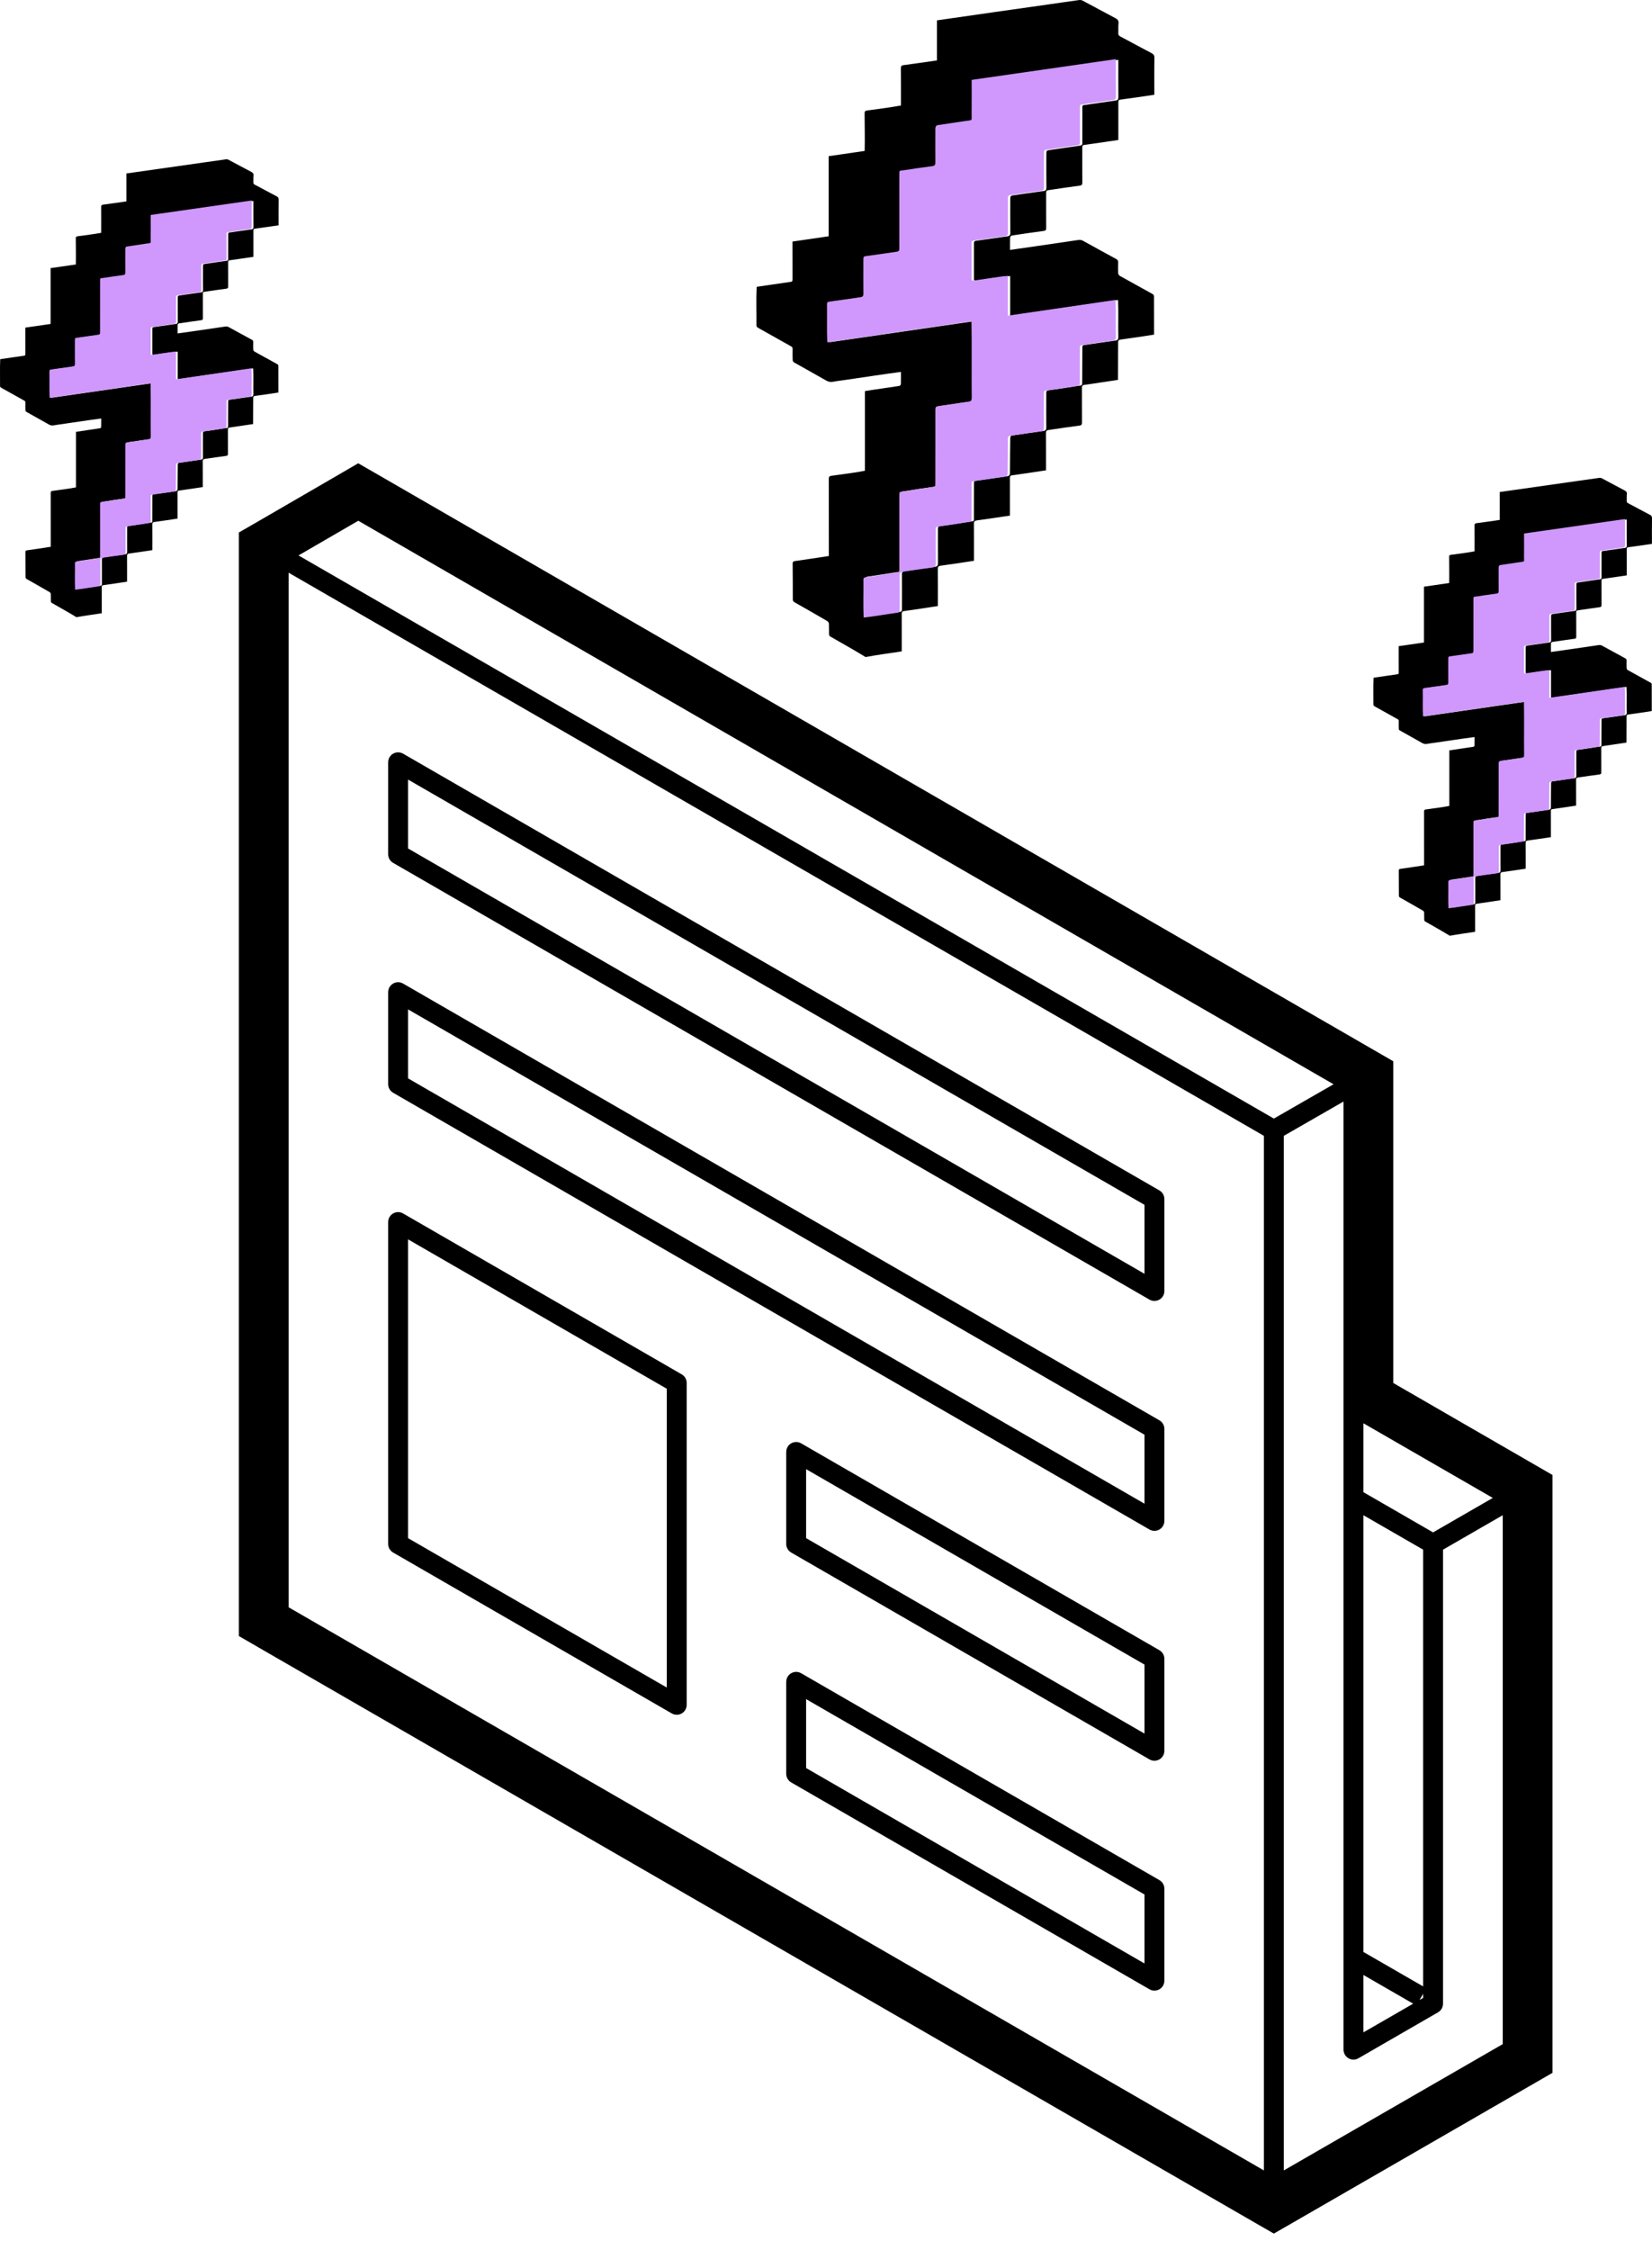 <svg width="83" height="113" viewBox="0 0 83 113" fill="none" xmlns="http://www.w3.org/2000/svg">
<path d="M17.997 23.27L16.997 23.852L12.997 26.172L12.001 26.746V27.898V81.019V82.176L13.001 82.754L63.001 111.613L64.001 112.188L65.001 111.613L77.001 104.691L78.001 104.113V102.961V75.238V74.086L77.001 73.508L70.001 69.465V54.461V53.305L69.001 52.727L19.001 23.848L17.997 23.27ZM18.001 26.156L67.001 54.461L64.001 56.184L14.997 27.898L18.001 26.156ZM14.501 28.766L63.501 57.051V109.016L14.501 80.731V28.766ZM19.962 37.789C19.836 37.799 19.719 37.856 19.633 37.949C19.548 38.041 19.501 38.163 19.501 38.289V42.906C19.501 42.994 19.524 43.081 19.568 43.157C19.612 43.233 19.675 43.296 19.751 43.34L57.751 65.277C57.827 65.321 57.913 65.344 58 65.344C58.088 65.344 58.174 65.322 58.249 65.278C58.325 65.235 58.389 65.172 58.433 65.097C58.477 65.021 58.5 64.935 58.501 64.848V60.227C58.501 60.139 58.478 60.052 58.434 59.976C58.39 59.9 58.327 59.837 58.251 59.793L20.251 37.855C20.164 37.805 20.063 37.782 19.962 37.789ZM20.501 39.156L57.501 60.516V63.98L20.501 42.617V39.156ZM19.962 49.336C19.836 49.346 19.719 49.403 19.633 49.495C19.548 49.588 19.501 49.71 19.501 49.836V54.453C19.501 54.541 19.524 54.627 19.568 54.703C19.612 54.78 19.675 54.843 19.751 54.887L57.751 76.824C57.827 76.868 57.913 76.891 58.001 76.891C58.089 76.891 58.175 76.868 58.251 76.824C58.327 76.78 58.39 76.717 58.434 76.641C58.478 76.565 58.501 76.478 58.501 76.391V71.773C58.501 71.686 58.478 71.599 58.434 71.523C58.39 71.447 58.327 71.384 58.251 71.34L20.251 49.402C20.164 49.352 20.063 49.328 19.962 49.336ZM20.501 50.699L57.501 72.062V75.527L20.501 54.164V50.699ZM67.501 55.328V70.621V102.949C67.501 103.037 67.524 103.123 67.568 103.199C67.612 103.275 67.675 103.339 67.751 103.383C67.827 103.427 67.913 103.45 68.001 103.45C68.089 103.45 68.175 103.427 68.251 103.383L72.251 101.074C72.327 101.03 72.39 100.967 72.434 100.891C72.478 100.815 72.501 100.729 72.501 100.641V77.836L75.501 76.106V102.672L64.501 109.016V57.051L67.501 55.328ZM19.962 60.883C19.836 60.893 19.719 60.95 19.633 61.042C19.548 61.135 19.501 61.257 19.501 61.383V77.547C19.501 77.635 19.524 77.721 19.568 77.797C19.612 77.873 19.675 77.936 19.751 77.981L33.751 86.062C33.827 86.106 33.913 86.129 34.001 86.129C34.089 86.129 34.175 86.106 34.251 86.062C34.327 86.018 34.39 85.955 34.434 85.879C34.478 85.803 34.501 85.717 34.501 85.629V69.465C34.501 69.377 34.478 69.291 34.434 69.215C34.39 69.138 34.327 69.075 34.251 69.031L20.251 60.949C20.164 60.898 20.063 60.875 19.962 60.883ZM20.501 62.25L33.501 69.754V84.762L20.501 77.258V62.25ZM68.501 71.488L75.001 75.238L72.001 76.969L68.501 74.949V71.488ZM39.962 72.43C39.836 72.44 39.719 72.497 39.633 72.589C39.548 72.682 39.501 72.804 39.501 72.93V77.547C39.501 77.635 39.524 77.721 39.568 77.797C39.612 77.873 39.675 77.936 39.751 77.981L57.751 88.371C57.827 88.415 57.913 88.438 58 88.438C58.088 88.438 58.174 88.415 58.249 88.372C58.325 88.328 58.389 88.266 58.433 88.19C58.477 88.115 58.5 88.029 58.501 87.941V83.32C58.501 83.233 58.478 83.146 58.434 83.07C58.39 82.994 58.327 82.931 58.251 82.887L40.251 72.496C40.164 72.445 40.063 72.422 39.962 72.43ZM40.501 73.793L57.501 83.609V87.074L40.501 77.258V73.793ZM68.501 76.106L71.501 77.836V99.773L68.501 98.043V76.106ZM39.962 83.977C39.836 83.986 39.719 84.043 39.633 84.136C39.548 84.229 39.501 84.35 39.501 84.477V89.094C39.501 89.182 39.524 89.268 39.568 89.344C39.612 89.42 39.675 89.483 39.751 89.527L57.751 99.918C57.827 99.962 57.913 99.985 58.001 99.985C58.089 99.985 58.175 99.962 58.251 99.918C58.327 99.874 58.39 99.811 58.434 99.735C58.478 99.659 58.501 99.572 58.501 99.484V94.867C58.501 94.779 58.478 94.693 58.434 94.617C58.39 94.541 58.327 94.478 58.251 94.434L40.251 84.043C40.164 83.992 40.063 83.969 39.962 83.977ZM40.501 85.344L57.501 95.156V98.621L40.501 88.805V85.344ZM68.501 99.199L71.001 100.641L68.501 102.082V99.199ZM71.501 100.145V100.352L71.321 100.453L71.501 100.145Z" fill="black"/>
<path d="M43.485 33C42.9 32.64 42.299 32.309 41.705 31.965C41.676 31.948 41.653 31.895 41.652 31.857C41.646 31.682 41.655 31.506 41.646 31.331C41.644 31.285 41.608 31.222 41.571 31.2C41.025 30.881 40.477 30.567 39.928 30.256C39.863 30.22 39.832 30.185 39.832 30.105C39.832 29.508 39.83 28.911 39.824 28.314C39.823 28.225 39.846 28.195 39.935 28.182C40.498 28.103 41.06 28.015 41.642 27.927C41.642 26.635 41.643 25.342 41.64 24.05C41.64 23.944 41.667 23.912 41.773 23.898C42.334 23.816 42.898 23.756 43.454 23.645V19.644C44.029 19.549 44.6 19.477 45.175 19.386C45.209 19.381 45.26 19.331 45.261 19.301C45.269 19.101 45.265 18.901 45.265 18.68C44.309 18.805 43.369 18.955 42.415 19.092C42.235 19.118 42.052 19.136 41.873 19.172C41.743 19.198 41.634 19.184 41.515 19.117C40.974 18.806 40.428 18.506 39.886 18.199C39.853 18.18 39.826 18.123 39.825 18.083C39.818 17.9 39.819 17.716 39.823 17.532C39.825 17.464 39.803 17.428 39.745 17.396C39.275 17.134 38.807 16.87 38.338 16.606C38.246 16.554 38.151 16.507 38.062 16.449C38.033 16.431 38.004 16.387 38.004 16.355C38.012 15.707 37.984 15.051 38.015 14.407C38.577 14.328 39.146 14.237 39.71 14.159C39.805 14.155 39.819 14.111 39.819 14.026C39.816 13.393 39.817 12.767 39.817 12.133C40.423 12.045 41.023 11.957 41.632 11.868V7.845C42.237 7.757 42.835 7.671 43.442 7.582C43.459 6.957 43.44 6.332 43.439 5.706C43.438 5.605 43.457 5.564 43.567 5.55C44.135 5.47 44.7 5.404 45.265 5.299C45.264 4.677 45.268 4.056 45.262 3.434C45.261 3.325 45.287 3.286 45.399 3.271C45.954 3.2 46.508 3.116 47.073 3.035V1.023C48.944 0.753 50.806 0.486 52.676 0.222C53.191 0.149 53.705 0.072 54.22 0.002C54.276 -0.005 54.343 0.005 54.393 0.031C54.939 0.321 55.481 0.617 56.028 0.905C56.142 0.966 56.213 1.025 56.196 1.176C56.177 1.337 56.194 1.502 56.185 1.664C56.181 1.748 56.212 1.791 56.281 1.828C56.805 2.107 57.325 2.392 57.85 2.666C57.957 2.722 58.002 2.777 58 2.908C57.989 3.527 57.996 4.14 57.996 4.76C57.42 4.847 56.855 4.929 56.279 5.006C56.185 5.019 56.188 5.081 56.188 5.151C56.189 5.782 56.188 6.397 56.188 7.031C55.61 7.116 55.049 7.202 54.473 7.28C54.371 7.293 54.376 7.36 54.376 7.433C54.376 8.01 54.374 8.586 54.378 9.162C54.379 9.266 54.361 9.31 54.245 9.325C53.738 9.39 53.232 9.47 52.726 9.543C52.569 9.566 52.561 9.57 52.561 9.737C52.561 10.31 52.559 10.882 52.563 11.454C52.563 11.554 52.537 11.586 52.437 11.6C51.905 11.669 51.375 11.748 50.845 11.829C50.808 11.835 50.751 11.884 50.75 11.915C50.741 12.123 50.745 12.331 50.745 12.553C51.572 12.437 52.379 12.318 53.202 12.198C53.52 12.152 53.838 12.107 54.154 12.057C54.249 12.042 54.333 12.048 54.421 12.098C54.971 12.405 55.524 12.707 56.077 13.007C56.152 13.047 56.181 13.095 56.178 13.182C56.171 13.361 56.17 13.541 56.179 13.72C56.181 13.766 56.217 13.83 56.256 13.852C56.808 14.162 57.364 14.465 57.917 14.774C57.948 14.791 57.98 14.842 57.98 14.877C57.984 15.516 57.983 16.154 57.983 16.808C57.414 16.895 56.868 16.982 56.302 17.056C56.2 17.069 56.175 17.114 56.175 17.209C56.175 17.835 56.169 18.456 56.168 19.081C55.596 19.161 55.05 19.255 54.485 19.332C54.381 19.343 54.358 19.391 54.359 19.485C54.361 20.062 54.358 20.638 54.362 21.214C54.362 21.318 54.345 21.362 54.228 21.377C53.713 21.442 53.2 21.524 52.685 21.598C52.588 21.611 52.549 21.651 52.55 21.759C52.556 22.382 52.552 23 52.553 23.623C51.974 23.71 51.413 23.799 50.837 23.877C50.746 23.889 50.74 23.944 50.74 24.017C50.741 24.646 50.74 25.267 50.741 25.897C50.183 25.979 49.635 26.066 49.077 26.14C48.966 26.154 48.929 26.199 48.93 26.316C48.937 26.934 48.933 27.548 48.933 28.167C48.369 28.257 47.817 28.338 47.253 28.415C47.156 28.428 47.117 28.465 47.118 28.574C47.124 29.198 47.12 29.816 47.12 30.441C46.545 30.529 45.982 30.616 45.408 30.695C45.314 30.708 45.304 30.768 45.304 30.846C45.305 31.471 45.304 32.093 45.305 32.718C44.698 32.812 44.106 32.885 43.51 32.999H43.485V33ZM48.935 4.045C48.935 4.613 48.939 5.164 48.933 5.716C48.929 6.134 49.009 6.041 48.578 6.11C48.121 6.182 47.662 6.243 47.205 6.315C47.09 6.359 47.107 6.513 47.108 6.618C47.108 7.14 47.105 7.662 47.11 8.184C47.111 8.299 47.072 8.349 46.966 8.363C46.488 8.429 46.009 8.491 45.532 8.569C45.266 8.613 45.306 8.543 45.296 8.832C45.295 10.056 45.294 11.28 45.296 12.504C45.296 12.601 45.26 12.638 45.175 12.65C44.652 12.725 44.131 12.804 43.608 12.873C43.513 12.886 43.487 12.917 43.487 13.011C43.49 13.596 43.482 14.18 43.489 14.765C43.49 14.886 43.437 14.916 43.345 14.93C42.822 15.005 42.3 15.084 41.777 15.153C41.682 15.166 41.657 15.199 41.658 15.292C41.671 15.928 41.642 16.554 41.675 17.191C44.098 16.838 46.507 16.488 48.926 16.135C48.949 17.415 48.925 18.692 48.938 19.972C48.938 20.108 48.888 20.157 48.772 20.167C48.266 20.232 47.762 20.324 47.255 20.387C47.135 20.403 47.11 20.453 47.11 20.562C47.113 21.811 47.106 23.059 47.107 24.308C47.107 24.386 47.093 24.424 47.003 24.437C46.514 24.505 46.024 24.576 45.536 24.659C45.27 24.704 45.307 24.628 45.297 24.919C45.297 26.097 45.297 27.274 45.297 28.452C45.292 28.542 45.326 28.676 45.226 28.718C45.111 28.74 44.993 28.749 44.877 28.767C44.448 28.832 44.02 28.904 43.59 28.963C43.495 28.976 43.49 29.023 43.49 29.095C43.5 29.724 43.473 30.352 43.502 30.98C44.055 30.92 44.595 30.817 45.146 30.743C45.314 30.719 45.314 30.723 45.315 30.542C45.315 29.979 45.32 29.415 45.313 28.851C45.311 28.731 45.364 28.7 45.457 28.686C45.959 28.613 46.46 28.535 46.963 28.471C47.098 28.454 47.127 28.4 47.126 28.273C47.12 27.697 47.126 27.121 47.124 26.544C47.124 26.469 47.14 26.438 47.222 26.426C47.721 26.357 48.218 26.284 48.714 26.201C48.963 26.159 48.929 26.227 48.93 25.951C48.933 25.391 48.933 24.831 48.933 24.272C48.933 24.21 48.934 24.16 49.016 24.149C49.542 24.076 50.068 23.997 50.594 23.923C50.698 23.908 50.741 23.868 50.741 23.749C50.741 23.169 50.754 22.589 50.757 22.009C50.757 21.916 50.796 21.882 50.874 21.871C51.389 21.797 51.902 21.718 52.417 21.649C52.527 21.634 52.567 21.595 52.567 21.476C52.562 20.895 52.567 20.315 52.567 19.734C52.567 19.655 52.584 19.619 52.671 19.607C53.161 19.539 53.65 19.465 54.138 19.386C54.386 19.346 54.37 19.406 54.372 19.119C54.373 18.564 54.378 18.009 54.379 17.453C54.379 17.389 54.385 17.343 54.465 17.332C54.988 17.26 55.511 17.181 56.034 17.107C56.136 17.093 56.189 17.058 56.187 16.935C56.172 16.309 56.202 15.695 56.171 15.068C54.362 15.331 52.569 15.592 50.753 15.856V13.864C50.187 13.91 49.632 14.021 49.068 14.093C48.994 14.104 48.931 14.12 48.932 14.003C48.935 13.405 48.934 12.808 48.932 12.211C48.932 12.137 48.961 12.105 49.029 12.096C49.555 12.021 50.08 11.944 50.607 11.871C50.708 11.857 50.761 11.824 50.76 11.7C50.753 11.119 50.76 10.539 50.758 9.958C50.758 9.869 50.788 9.829 50.871 9.816C51.389 9.743 51.906 9.663 52.425 9.596C52.542 9.581 52.573 9.542 52.572 9.427C52.567 8.872 52.569 8.316 52.57 7.761C52.57 7.555 52.573 7.56 52.775 7.531C53.269 7.461 53.761 7.381 54.256 7.316C54.41 7.302 54.377 7.208 54.378 7.093C54.379 6.526 54.381 5.957 54.379 5.389C54.379 5.313 54.396 5.278 54.48 5.274C54.593 5.269 54.704 5.242 54.817 5.226C55.231 5.166 55.645 5.107 56.059 5.048C56.155 5.035 56.191 4.992 56.189 4.885C56.183 4.255 56.188 3.636 56.187 3.005C53.761 3.353 51.357 3.697 48.935 4.045V4.045Z" fill="black"/>
<path d="M48.818 4.013C51.237 3.664 53.639 3.319 56.062 2.97C56.063 3.603 56.058 4.224 56.065 4.856C56.066 4.963 56.03 5.006 55.934 5.019C55.521 5.077 55.108 5.137 54.694 5.197C54.582 5.214 54.47 5.24 54.358 5.246C54.273 5.25 54.257 5.284 54.257 5.361C54.258 5.93 54.256 6.5 54.256 7.07C54.254 7.185 54.287 7.279 54.134 7.293C53.639 7.358 53.147 7.438 52.654 7.509C52.452 7.538 52.45 7.532 52.45 7.739C52.449 8.296 52.447 8.853 52.452 9.41C52.453 9.525 52.422 9.564 52.305 9.579C51.786 9.645 51.27 9.726 50.752 9.8C50.669 9.812 50.639 9.853 50.639 9.942C50.642 10.524 50.635 11.106 50.641 11.688C50.642 11.813 50.59 11.846 50.488 11.86C49.963 11.934 49.438 12.011 48.912 12.086C48.844 12.095 48.815 12.127 48.815 12.201C48.817 12.8 48.818 13.398 48.815 13.997C48.815 14.115 48.878 14.099 48.951 14.088C49.515 14.016 50.069 13.905 50.635 13.858V15.856C52.449 15.591 54.24 15.329 56.047 15.066C56.078 15.694 56.047 16.31 56.063 16.938C56.064 17.061 56.012 17.096 55.909 17.11C55.387 17.184 54.865 17.263 54.342 17.336C54.262 17.347 54.256 17.394 54.256 17.457C54.255 18.014 54.25 18.571 54.25 19.128C54.248 19.415 54.263 19.355 54.016 19.395C53.529 19.475 53.04 19.548 52.551 19.616C52.463 19.629 52.446 19.665 52.446 19.744C52.447 20.327 52.442 20.909 52.446 21.491C52.447 21.611 52.407 21.649 52.296 21.664C51.782 21.734 51.269 21.812 50.756 21.887C50.676 21.899 50.639 21.933 50.639 22.025C50.636 22.607 50.623 23.189 50.623 23.77C50.623 23.89 50.579 23.93 50.475 23.944C49.95 24.018 49.425 24.097 48.9 24.171C48.818 24.182 48.816 24.232 48.816 24.294C48.816 24.855 48.816 25.417 48.814 25.978C48.812 26.255 48.846 26.187 48.598 26.229C48.102 26.312 47.605 26.385 47.108 26.455C47.024 26.466 47.009 26.498 47.01 26.573C47.011 27.151 47.006 27.728 47.011 28.306C47.012 28.435 46.983 28.488 46.848 28.505C46.346 28.569 45.845 28.648 45.344 28.72C45.251 28.734 45.198 28.765 45.2 28.886C45.207 29.451 45.203 30.016 45.202 30.582C45.202 30.763 45.202 30.758 45.033 30.783C44.483 30.858 43.943 30.96 43.391 31.02C43.362 30.391 43.389 29.761 43.38 29.131C43.38 29.058 43.385 29.012 43.48 28.998C43.909 28.939 44.336 28.867 44.765 28.801C44.881 28.783 44.999 28.774 45.113 28.752C45.212 28.71 45.18 28.575 45.184 28.486C45.184 27.305 45.184 26.124 45.184 24.943C45.194 24.652 45.157 24.728 45.423 24.683C45.91 24.599 46.399 24.528 46.889 24.46C46.978 24.448 46.992 24.409 46.992 24.331C46.992 23.079 46.998 21.826 46.995 20.574C46.995 20.465 47.02 20.415 47.14 20.399C47.646 20.336 48.15 20.244 48.655 20.178C48.772 20.168 48.822 20.119 48.821 19.983C48.808 18.7 48.832 17.419 48.809 16.136C46.394 16.489 43.987 16.841 41.566 17.195C41.533 16.556 41.562 15.929 41.549 15.29C41.548 15.197 41.573 15.164 41.668 15.151C42.191 15.082 42.713 15.003 43.234 14.927C43.326 14.914 43.38 14.882 43.378 14.762C43.371 14.175 43.379 13.589 43.377 13.003C43.377 12.908 43.402 12.877 43.496 12.865C44.019 12.796 44.541 12.716 45.062 12.642C45.147 12.629 45.184 12.592 45.183 12.494C45.181 11.267 45.182 10.04 45.184 8.813C45.193 8.523 45.154 8.593 45.419 8.549C45.895 8.471 46.374 8.409 46.852 8.343C46.958 8.328 46.997 8.278 46.995 8.163C46.989 7.64 46.993 7.117 46.994 6.593C46.992 6.487 46.976 6.332 47.09 6.289C47.546 6.217 48.004 6.156 48.461 6.083C48.892 6.015 48.812 6.108 48.816 5.688C48.823 5.136 48.818 4.583 48.818 4.013V4.013Z" fill="#D097FC"/>
<path d="M3.84 31C3.43 30.749 3.009 30.518 2.594 30.279C2.573 30.267 2.557 30.23 2.556 30.204C2.552 30.081 2.558 29.959 2.552 29.837C2.55 29.805 2.526 29.761 2.499 29.745C2.118 29.523 1.734 29.305 1.349 29.088C1.304 29.062 1.282 29.038 1.282 28.982C1.282 28.566 1.281 28.15 1.277 27.734C1.276 27.672 1.292 27.651 1.355 27.642C1.749 27.587 2.142 27.526 2.549 27.464C2.549 26.564 2.55 25.663 2.548 24.762C2.548 24.688 2.567 24.666 2.641 24.657C3.034 24.599 3.428 24.557 3.818 24.48V21.692C4.22 21.625 4.62 21.575 5.023 21.511C5.046 21.508 5.082 21.473 5.083 21.452C5.088 21.313 5.086 21.174 5.086 21.02C4.416 21.106 3.758 21.211 3.091 21.306C2.964 21.325 2.837 21.337 2.711 21.363C2.62 21.381 2.544 21.371 2.461 21.324C2.082 21.108 1.699 20.898 1.32 20.684C1.297 20.671 1.278 20.631 1.277 20.603C1.273 20.476 1.273 20.347 1.276 20.219C1.278 20.172 1.262 20.146 1.222 20.124C0.893 19.942 0.565 19.758 0.236 19.574C0.172 19.538 0.105 19.505 0.043 19.465C0.023 19.452 0.003 19.421 0.003 19.399C0.008 18.947 -0.011 18.49 0.011 18.041C0.404 17.986 0.802 17.922 1.197 17.869C1.264 17.866 1.274 17.835 1.273 17.776C1.271 17.334 1.272 16.898 1.272 16.456C1.696 16.395 2.116 16.334 2.542 16.272V13.467C2.966 13.406 3.384 13.346 3.809 13.285C3.821 12.849 3.808 12.413 3.807 11.977C3.806 11.906 3.82 11.878 3.897 11.868C4.294 11.812 4.69 11.766 5.085 11.694C5.085 11.26 5.088 10.827 5.084 10.393C5.083 10.318 5.101 10.29 5.18 10.28C5.568 10.23 5.955 10.171 6.351 10.115V8.713C7.661 8.525 8.964 8.339 10.274 8.155C10.634 8.104 10.994 8.05 11.354 8.002C11.393 7.996 11.44 8.003 11.475 8.022C11.857 8.223 12.237 8.43 12.619 8.631C12.699 8.673 12.749 8.715 12.737 8.82C12.724 8.932 12.736 9.047 12.73 9.159C12.727 9.219 12.748 9.248 12.797 9.274C13.163 9.468 13.528 9.667 13.895 9.858C13.97 9.897 14.002 9.935 14 10.027C13.992 10.458 13.998 10.886 13.997 11.318C13.594 11.378 13.199 11.435 12.796 11.489C12.73 11.498 12.731 11.541 12.732 11.59C12.732 12.03 12.732 12.459 12.732 12.901C12.327 12.96 11.934 13.02 11.531 13.074C11.46 13.083 11.463 13.13 11.463 13.181C11.463 13.582 11.462 13.984 11.465 14.386C11.465 14.458 11.453 14.489 11.372 14.499C11.017 14.544 10.663 14.601 10.308 14.651C10.198 14.667 10.193 14.67 10.193 14.787C10.193 15.186 10.191 15.584 10.194 15.983C10.194 16.052 10.176 16.075 10.105 16.084C9.733 16.133 9.362 16.188 8.992 16.244C8.966 16.248 8.926 16.283 8.925 16.305C8.919 16.45 8.922 16.594 8.922 16.749C9.501 16.668 10.065 16.585 10.642 16.502C10.864 16.469 11.086 16.438 11.308 16.403C11.374 16.393 11.433 16.397 11.495 16.432C11.88 16.646 12.267 16.856 12.654 17.065C12.706 17.094 12.727 17.127 12.724 17.187C12.72 17.312 12.719 17.438 12.725 17.563C12.727 17.595 12.752 17.639 12.779 17.654C13.166 17.87 13.555 18.081 13.942 18.297C13.964 18.309 13.986 18.344 13.986 18.369C13.989 18.814 13.988 19.259 13.988 19.715C13.59 19.775 13.208 19.836 12.811 19.887C12.74 19.896 12.722 19.928 12.722 19.994C12.722 20.43 12.718 20.863 12.717 21.299C12.317 21.355 11.935 21.42 11.54 21.474C11.466 21.482 11.451 21.515 11.451 21.581C11.453 21.983 11.451 22.384 11.453 22.786C11.454 22.858 11.441 22.889 11.36 22.899C10.999 22.945 10.64 23.002 10.28 23.053C10.211 23.062 10.184 23.09 10.185 23.166C10.189 23.599 10.186 24.03 10.187 24.465C9.782 24.525 9.389 24.587 8.986 24.642C8.923 24.65 8.918 24.688 8.918 24.739C8.919 25.177 8.918 25.61 8.919 26.049C8.528 26.107 8.144 26.168 7.754 26.218C7.676 26.228 7.65 26.26 7.651 26.341C7.656 26.773 7.653 27.2 7.653 27.632C7.259 27.694 6.872 27.751 6.477 27.804C6.409 27.814 6.382 27.84 6.383 27.915C6.387 28.35 6.384 28.781 6.384 29.216C5.981 29.278 5.587 29.338 5.185 29.393C5.12 29.402 5.113 29.444 5.113 29.499C5.114 29.934 5.113 30.367 5.113 30.803C4.689 30.869 4.274 30.92 3.857 30.999H3.84V31ZM7.654 10.819C7.654 11.215 7.658 11.599 7.653 11.984C7.65 12.275 7.706 12.211 7.404 12.258C7.085 12.309 6.763 12.351 6.443 12.402C6.363 12.432 6.375 12.539 6.376 12.613C6.376 12.976 6.373 13.34 6.377 13.704C6.378 13.784 6.351 13.819 6.276 13.829C5.942 13.875 5.606 13.918 5.273 13.973C5.086 14.003 5.114 13.954 5.107 14.156C5.106 15.009 5.105 15.862 5.107 16.715C5.107 16.782 5.082 16.808 5.022 16.817C4.656 16.869 4.291 16.924 3.925 16.972C3.859 16.981 3.841 17.003 3.841 17.068C3.843 17.476 3.838 17.883 3.842 18.291C3.843 18.375 3.806 18.396 3.741 18.406C3.376 18.458 3.01 18.513 2.644 18.561C2.577 18.57 2.56 18.593 2.56 18.658C2.57 19.102 2.549 19.538 2.572 19.982C4.268 19.736 5.955 19.491 7.648 19.246C7.664 20.138 7.647 21.028 7.656 21.92C7.657 22.015 7.622 22.049 7.54 22.056C7.186 22.101 6.833 22.165 6.479 22.209C6.394 22.22 6.377 22.255 6.377 22.331C6.379 23.201 6.374 24.072 6.375 24.942C6.375 24.996 6.365 25.023 6.302 25.032C5.959 25.079 5.617 25.129 5.275 25.187C5.089 25.218 5.115 25.165 5.108 25.367C5.108 26.189 5.108 27.009 5.108 27.83C5.105 27.893 5.128 27.986 5.058 28.015C4.978 28.031 4.895 28.038 4.814 28.05C4.514 28.095 4.214 28.145 3.913 28.186C3.847 28.195 3.843 28.228 3.843 28.279C3.85 28.716 3.831 29.154 3.851 29.592C4.238 29.55 4.617 29.479 5.002 29.427C5.12 29.41 5.12 29.413 5.12 29.287C5.12 28.894 5.124 28.501 5.119 28.108C5.118 28.024 5.155 28.003 5.22 27.993C5.571 27.943 5.922 27.888 6.274 27.844C6.368 27.832 6.389 27.794 6.388 27.706C6.384 27.304 6.388 26.902 6.387 26.5C6.387 26.448 6.398 26.427 6.456 26.418C6.804 26.37 7.153 26.319 7.5 26.261C7.674 26.232 7.65 26.28 7.651 26.087C7.653 25.697 7.653 25.307 7.653 24.917C7.653 24.873 7.654 24.839 7.711 24.831C8.08 24.78 8.447 24.725 8.816 24.674C8.888 24.663 8.919 24.635 8.919 24.552C8.919 24.148 8.928 23.744 8.93 23.339C8.93 23.275 8.957 23.251 9.012 23.243C9.372 23.192 9.731 23.137 10.092 23.088C10.169 23.078 10.197 23.051 10.197 22.968C10.193 22.564 10.197 22.159 10.197 21.754C10.197 21.699 10.209 21.674 10.27 21.665C10.613 21.618 10.955 21.567 11.297 21.511C11.47 21.483 11.459 21.525 11.46 21.326C11.461 20.938 11.464 20.552 11.465 20.164C11.465 20.12 11.469 20.088 11.525 20.08C11.892 20.029 12.257 19.974 12.624 19.923C12.695 19.913 12.732 19.889 12.731 19.803C12.72 19.367 12.742 18.939 12.72 18.502C11.453 18.685 10.199 18.867 8.927 19.051V17.663C8.531 17.695 8.142 17.772 7.748 17.822C7.696 17.83 7.652 17.841 7.652 17.759C7.654 17.343 7.654 16.927 7.652 16.511C7.652 16.459 7.673 16.437 7.72 16.43C8.088 16.378 8.456 16.325 8.825 16.273C8.896 16.264 8.932 16.241 8.932 16.154C8.927 15.75 8.932 15.345 8.93 14.941C8.93 14.879 8.951 14.85 9.01 14.842C9.372 14.79 9.734 14.735 10.098 14.688C10.18 14.678 10.201 14.65 10.201 14.571C10.197 14.183 10.198 13.796 10.199 13.409C10.199 13.266 10.201 13.269 10.342 13.249C10.688 13.2 11.033 13.144 11.379 13.099C11.487 13.09 11.464 13.024 11.465 12.944C11.465 12.548 11.467 12.152 11.466 11.756C11.466 11.703 11.477 11.679 11.536 11.676C11.615 11.672 11.693 11.654 11.772 11.643C12.062 11.601 12.351 11.559 12.641 11.519C12.708 11.509 12.733 11.479 12.733 11.405C12.728 10.966 12.731 10.534 12.731 10.094C11.033 10.337 9.35 10.577 7.654 10.819V10.819Z" fill="black"/>
<path d="M7.572 10.797C9.265 10.554 10.947 10.313 12.643 10.07C12.643 10.511 12.64 10.944 12.645 11.384C12.646 11.459 12.62 11.489 12.553 11.498C12.264 11.539 11.975 11.581 11.685 11.623C11.607 11.634 11.528 11.652 11.45 11.656C11.39 11.659 11.379 11.683 11.379 11.736C11.38 12.133 11.379 12.531 11.378 12.927C11.377 13.008 11.4 13.073 11.293 13.083C10.947 13.128 10.602 13.184 10.257 13.233C10.116 13.254 10.114 13.25 10.114 13.394C10.114 13.782 10.112 14.171 10.115 14.559C10.116 14.638 10.095 14.666 10.012 14.677C9.649 14.722 9.288 14.779 8.926 14.83C8.868 14.838 8.847 14.867 8.847 14.929C8.848 15.335 8.844 15.741 8.848 16.147C8.849 16.233 8.812 16.256 8.741 16.266C8.373 16.317 8.005 16.371 7.638 16.423C7.59 16.43 7.57 16.453 7.57 16.504C7.571 16.921 7.572 17.338 7.57 17.756C7.57 17.838 7.614 17.826 7.665 17.819C8.06 17.769 8.448 17.691 8.844 17.659V19.051C10.114 18.866 11.367 18.684 12.632 18.5C12.654 18.939 12.632 19.368 12.643 19.805C12.644 19.891 12.607 19.915 12.536 19.925C12.17 19.977 11.805 20.032 11.439 20.083C11.383 20.09 11.379 20.123 11.379 20.167C11.377 20.555 11.374 20.943 11.374 21.332C11.373 21.532 11.383 21.49 11.21 21.518C10.869 21.574 10.527 21.625 10.185 21.672C10.123 21.681 10.111 21.706 10.111 21.761C10.112 22.167 10.108 22.573 10.111 22.979C10.112 23.062 10.084 23.089 10.007 23.099C9.647 23.148 9.288 23.203 8.928 23.255C8.873 23.263 8.846 23.287 8.846 23.351C8.844 23.756 8.835 24.162 8.835 24.567C8.835 24.65 8.805 24.678 8.732 24.689C8.364 24.74 7.997 24.795 7.629 24.846C7.572 24.855 7.571 24.889 7.571 24.932C7.571 25.323 7.571 25.715 7.569 26.106C7.568 26.299 7.592 26.252 7.418 26.281C7.071 26.339 6.723 26.39 6.374 26.438C6.316 26.446 6.306 26.468 6.306 26.52C6.307 26.923 6.303 27.326 6.307 27.729C6.308 27.818 6.287 27.855 6.193 27.867C5.841 27.911 5.491 27.967 5.14 28.017C5.075 28.027 5.038 28.049 5.039 28.133C5.044 28.527 5.041 28.921 5.041 29.314C5.041 29.441 5.04 29.438 4.922 29.455C4.538 29.507 4.16 29.578 3.773 29.62C3.753 29.181 3.771 28.742 3.765 28.303C3.765 28.253 3.769 28.22 3.835 28.211C4.135 28.17 4.435 28.12 4.735 28.074C4.816 28.061 4.898 28.055 4.979 28.039C5.048 28.01 5.025 27.916 5.028 27.854C5.028 27.031 5.028 26.208 5.028 25.384C5.035 25.181 5.009 25.235 5.196 25.203C5.536 25.145 5.879 25.096 6.221 25.048C6.284 25.04 6.294 25.012 6.294 24.958C6.293 24.085 6.298 23.212 6.296 22.34C6.296 22.264 6.313 22.229 6.397 22.218C6.752 22.174 7.104 22.109 7.458 22.064C7.539 22.057 7.574 22.023 7.574 21.928C7.565 21.033 7.581 20.141 7.566 19.246C5.875 19.492 4.19 19.738 2.495 19.984C2.472 19.539 2.493 19.102 2.483 18.657C2.483 18.592 2.5 18.569 2.567 18.56C2.933 18.512 3.298 18.457 3.663 18.404C3.728 18.395 3.765 18.373 3.764 18.289C3.759 17.88 3.764 17.471 3.763 17.063C3.763 16.997 3.781 16.975 3.847 16.967C4.213 16.918 4.578 16.863 4.943 16.811C5.002 16.802 5.028 16.776 5.027 16.708C5.026 15.853 5.026 14.998 5.028 14.143C5.034 13.941 5.007 13.989 5.193 13.959C5.526 13.904 5.861 13.861 6.196 13.815C6.27 13.805 6.297 13.77 6.296 13.69C6.292 13.325 6.294 12.96 6.295 12.595C6.294 12.522 6.282 12.413 6.362 12.384C6.682 12.333 7.002 12.29 7.322 12.24C7.624 12.193 7.568 12.257 7.571 11.964C7.575 11.579 7.572 11.194 7.572 10.797V10.797Z" fill="#D097FC"/>
<path d="M72.84 47C72.43 46.749 72.009 46.518 71.594 46.279C71.573 46.267 71.557 46.23 71.556 46.204C71.552 46.081 71.558 45.959 71.552 45.837C71.55 45.805 71.526 45.761 71.499 45.745C71.118 45.523 70.734 45.304 70.349 45.088C70.304 45.062 70.282 45.038 70.282 44.982C70.282 44.566 70.281 44.15 70.277 43.734C70.276 43.672 70.292 43.651 70.355 43.642C70.749 43.587 71.142 43.526 71.549 43.464C71.549 42.564 71.55 41.663 71.548 40.763C71.548 40.688 71.567 40.666 71.641 40.657C72.034 40.599 72.428 40.557 72.818 40.48V37.691C73.221 37.625 73.62 37.575 74.023 37.511C74.046 37.508 74.082 37.473 74.083 37.452C74.088 37.313 74.086 37.173 74.086 37.02C73.416 37.106 72.758 37.211 72.091 37.306C71.964 37.325 71.837 37.337 71.711 37.362C71.62 37.381 71.544 37.371 71.46 37.324C71.082 37.108 70.699 36.898 70.32 36.684C70.297 36.671 70.278 36.631 70.277 36.603C70.273 36.475 70.273 36.347 70.276 36.219C70.278 36.172 70.262 36.147 70.222 36.124C69.893 35.942 69.565 35.758 69.237 35.574C69.172 35.538 69.105 35.505 69.043 35.465C69.023 35.452 69.003 35.421 69.003 35.399C69.008 34.947 68.989 34.49 69.011 34.041C69.404 33.986 69.802 33.922 70.197 33.869C70.264 33.866 70.274 33.835 70.273 33.776C70.271 33.334 70.272 32.898 70.272 32.456C70.696 32.395 71.116 32.334 71.542 32.272V29.468C71.966 29.406 72.384 29.346 72.809 29.285C72.821 28.849 72.808 28.413 72.807 27.977C72.806 27.906 72.82 27.878 72.897 27.868C73.294 27.812 73.69 27.766 74.085 27.694C74.085 27.26 74.088 26.827 74.084 26.393C74.083 26.318 74.101 26.29 74.18 26.28C74.568 26.23 74.956 26.172 75.351 26.115V24.713C76.661 24.524 77.964 24.339 79.273 24.155C79.634 24.104 79.994 24.05 80.354 24.002C80.393 23.997 80.44 24.003 80.475 24.022C80.857 24.224 81.237 24.43 81.619 24.631C81.699 24.673 81.749 24.715 81.737 24.82C81.724 24.932 81.736 25.047 81.73 25.16C81.727 25.218 81.748 25.248 81.797 25.274C82.163 25.468 82.528 25.667 82.895 25.858C82.97 25.897 83.001 25.935 83 26.027C82.992 26.458 82.998 26.886 82.997 27.317C82.594 27.378 82.199 27.435 81.796 27.489C81.73 27.498 81.731 27.541 81.732 27.59C81.732 28.03 81.732 28.459 81.732 28.901C81.327 28.96 80.934 29.02 80.531 29.074C80.46 29.083 80.463 29.13 80.463 29.181C80.463 29.582 80.462 29.984 80.465 30.386C80.465 30.458 80.453 30.489 80.372 30.499C80.017 30.544 79.663 30.601 79.308 30.651C79.198 30.667 79.193 30.67 79.193 30.787C79.193 31.186 79.191 31.584 79.194 31.983C79.194 32.053 79.176 32.075 79.106 32.084C78.733 32.133 78.362 32.188 77.992 32.244C77.966 32.248 77.926 32.283 77.925 32.305C77.919 32.45 77.922 32.594 77.922 32.749C78.501 32.668 79.065 32.585 79.642 32.502C79.864 32.469 80.086 32.438 80.308 32.403C80.374 32.393 80.433 32.397 80.495 32.432C80.88 32.646 81.266 32.856 81.654 33.065C81.706 33.094 81.727 33.127 81.724 33.187C81.719 33.312 81.719 33.438 81.725 33.563C81.727 33.595 81.752 33.639 81.779 33.654C82.166 33.87 82.555 34.081 82.942 34.297C82.964 34.309 82.986 34.344 82.986 34.369C82.989 34.814 82.988 35.259 82.988 35.715C82.59 35.775 82.208 35.836 81.811 35.888C81.74 35.896 81.722 35.928 81.722 35.994C81.722 36.43 81.718 36.863 81.718 37.299C81.317 37.355 80.935 37.42 80.54 37.474C80.466 37.481 80.451 37.515 80.451 37.581C80.453 37.983 80.451 38.384 80.453 38.786C80.454 38.858 80.441 38.889 80.36 38.899C79.999 38.945 79.64 39.002 79.279 39.053C79.211 39.062 79.184 39.09 79.185 39.166C79.189 39.599 79.186 40.03 79.187 40.465C78.782 40.525 78.389 40.587 77.986 40.642C77.923 40.65 77.918 40.688 77.918 40.739C77.919 41.177 77.918 41.61 77.919 42.049C77.528 42.107 77.144 42.167 76.754 42.218C76.676 42.228 76.65 42.26 76.651 42.342C76.656 42.773 76.653 43.2 76.653 43.632C76.258 43.694 75.872 43.751 75.477 43.804C75.409 43.814 75.382 43.84 75.383 43.915C75.387 44.35 75.384 44.781 75.384 45.216C74.981 45.278 74.587 45.338 74.186 45.394C74.12 45.402 74.113 45.444 74.113 45.499C74.114 45.934 74.113 46.367 74.113 46.803C73.689 46.869 73.274 46.92 72.857 46.999H72.84V47ZM76.654 26.819C76.654 27.215 76.658 27.599 76.653 27.984C76.65 28.275 76.706 28.211 76.404 28.258C76.085 28.309 75.763 28.351 75.443 28.402C75.363 28.432 75.375 28.539 75.376 28.613C75.376 28.976 75.373 29.34 75.377 29.704C75.377 29.784 75.351 29.819 75.276 29.829C74.942 29.875 74.606 29.918 74.273 29.973C74.086 30.003 74.114 29.954 74.107 30.156C74.106 31.009 74.105 31.862 74.107 32.715C74.107 32.782 74.082 32.808 74.022 32.817C73.656 32.869 73.291 32.924 72.925 32.972C72.859 32.981 72.841 33.003 72.841 33.068C72.843 33.476 72.838 33.883 72.842 34.291C72.843 34.375 72.806 34.396 72.741 34.406C72.376 34.458 72.01 34.513 71.644 34.561C71.577 34.57 71.56 34.593 71.56 34.658C71.57 35.102 71.549 35.538 71.572 35.982C73.268 35.736 74.955 35.491 76.648 35.246C76.664 36.138 76.647 37.028 76.656 37.92C76.657 38.015 76.622 38.049 76.54 38.056C76.186 38.101 75.833 38.165 75.479 38.209C75.394 38.22 75.377 38.255 75.377 38.331C75.379 39.201 75.374 40.072 75.375 40.942C75.375 40.996 75.365 41.023 75.302 41.032C74.959 41.079 74.617 41.129 74.275 41.187C74.089 41.218 74.115 41.165 74.108 41.367C74.108 42.188 74.108 43.009 74.108 43.83C74.105 43.893 74.128 43.986 74.058 44.015C73.978 44.031 73.895 44.038 73.814 44.05C73.514 44.095 73.214 44.145 72.913 44.186C72.847 44.195 72.843 44.228 72.843 44.279C72.85 44.717 72.831 45.154 72.851 45.592C73.238 45.55 73.617 45.479 74.002 45.427C74.12 45.41 74.12 45.413 74.121 45.287C74.121 44.894 74.124 44.501 74.119 44.108C74.118 44.025 74.155 44.003 74.22 43.993C74.572 43.943 74.922 43.888 75.274 43.844C75.368 43.832 75.389 43.794 75.388 43.706C75.384 43.304 75.388 42.902 75.387 42.501C75.387 42.448 75.398 42.426 75.456 42.418C75.804 42.37 76.153 42.319 76.5 42.261C76.674 42.232 76.65 42.28 76.651 42.087C76.653 41.697 76.653 41.307 76.653 40.917C76.653 40.873 76.654 40.839 76.712 40.831C77.08 40.78 77.447 40.725 77.816 40.673C77.888 40.663 77.919 40.635 77.919 40.553C77.919 40.148 77.928 39.744 77.93 39.339C77.93 39.275 77.957 39.251 78.012 39.243C78.372 39.192 78.731 39.137 79.092 39.088C79.169 39.078 79.197 39.051 79.197 38.968C79.193 38.564 79.197 38.159 79.197 37.754C79.197 37.699 79.209 37.674 79.27 37.665C79.613 37.618 79.955 37.567 80.297 37.511C80.47 37.483 80.459 37.525 80.46 37.326C80.461 36.938 80.464 36.552 80.465 36.164C80.465 36.12 80.469 36.088 80.525 36.08C80.892 36.029 81.257 35.974 81.624 35.923C81.695 35.913 81.732 35.889 81.731 35.803C81.72 35.367 81.742 34.939 81.72 34.502C80.453 34.685 79.199 34.867 77.927 35.051V33.663C77.531 33.695 77.142 33.772 76.748 33.822C76.696 33.83 76.652 33.841 76.652 33.759C76.654 33.343 76.654 32.927 76.652 32.511C76.652 32.459 76.673 32.437 76.72 32.431C77.088 32.378 77.456 32.325 77.825 32.273C77.896 32.264 77.933 32.241 77.932 32.154C77.927 31.75 77.932 31.345 77.93 30.941C77.93 30.879 77.951 30.85 78.01 30.842C78.372 30.79 78.734 30.735 79.098 30.688C79.18 30.678 79.201 30.65 79.201 30.571C79.197 30.183 79.198 29.796 79.199 29.409C79.199 29.266 79.201 29.269 79.343 29.249C79.688 29.2 80.033 29.144 80.379 29.099C80.487 29.09 80.464 29.024 80.465 28.944C80.465 28.548 80.467 28.152 80.466 27.756C80.466 27.703 80.477 27.679 80.536 27.676C80.615 27.672 80.693 27.654 80.772 27.642C81.062 27.601 81.351 27.559 81.641 27.519C81.708 27.509 81.733 27.479 81.733 27.405C81.728 26.966 81.731 26.535 81.731 26.094C80.033 26.337 78.35 26.577 76.654 26.819V26.819Z" fill="black"/>
<path d="M76.572 26.797C78.266 26.554 79.947 26.313 81.643 26.07C81.644 26.512 81.64 26.944 81.645 27.384C81.645 27.459 81.621 27.489 81.553 27.498C81.264 27.539 80.975 27.581 80.685 27.622C80.607 27.634 80.528 27.652 80.45 27.656C80.391 27.659 80.379 27.683 80.379 27.736C80.38 28.133 80.379 28.531 80.378 28.927C80.377 29.008 80.4 29.073 80.293 29.083C79.947 29.128 79.602 29.184 79.257 29.233C79.116 29.254 79.114 29.25 79.114 29.394C79.114 29.782 79.112 30.171 79.115 30.558C79.116 30.638 79.094 30.666 79.013 30.677C78.65 30.722 78.288 30.779 77.926 30.83C77.868 30.838 77.847 30.867 77.847 30.929C77.848 31.335 77.844 31.741 77.848 32.147C77.849 32.233 77.812 32.256 77.741 32.266C77.373 32.317 77.005 32.371 76.638 32.423C76.59 32.43 76.57 32.453 76.57 32.504C76.571 32.921 76.572 33.338 76.57 33.756C76.57 33.838 76.614 33.826 76.665 33.819C77.06 33.769 77.448 33.691 77.844 33.659V35.051C79.114 34.866 80.367 34.684 81.632 34.5C81.654 34.939 81.632 35.368 81.643 35.805C81.644 35.891 81.608 35.915 81.536 35.925C81.17 35.977 80.805 36.032 80.439 36.083C80.383 36.09 80.379 36.123 80.379 36.167C80.377 36.556 80.374 36.943 80.374 37.332C80.373 37.532 80.383 37.49 80.21 37.518C79.869 37.574 79.527 37.625 79.185 37.672C79.123 37.681 79.112 37.706 79.112 37.761C79.112 38.167 79.108 38.573 79.112 38.979C79.112 39.062 79.084 39.089 79.007 39.099C78.647 39.148 78.288 39.203 77.928 39.255C77.873 39.263 77.846 39.287 77.846 39.351C77.844 39.757 77.835 40.162 77.835 40.567C77.835 40.65 77.805 40.678 77.732 40.688C77.364 40.74 76.997 40.795 76.629 40.846C76.572 40.855 76.571 40.889 76.571 40.932C76.571 41.324 76.571 41.715 76.569 42.106C76.568 42.299 76.592 42.252 76.418 42.281C76.071 42.339 75.723 42.389 75.374 42.438C75.316 42.446 75.306 42.468 75.306 42.52C75.307 42.923 75.303 43.326 75.307 43.729C75.308 43.818 75.287 43.855 75.193 43.867C74.841 43.911 74.491 43.967 74.14 44.017C74.075 44.027 74.038 44.049 74.039 44.133C74.044 44.527 74.041 44.92 74.041 45.315C74.041 45.441 74.04 45.438 73.922 45.455C73.538 45.507 73.159 45.578 72.773 45.62C72.753 45.181 72.771 44.742 72.765 44.303C72.765 44.253 72.769 44.22 72.835 44.211C73.135 44.17 73.435 44.12 73.735 44.074C73.816 44.061 73.898 44.055 73.979 44.039C74.048 44.01 74.025 43.916 74.028 43.854C74.028 43.031 74.028 42.208 74.028 41.384C74.035 41.181 74.009 41.235 74.195 41.203C74.536 41.145 74.879 41.096 75.221 41.048C75.284 41.039 75.294 41.012 75.294 40.958C75.293 40.085 75.298 39.212 75.296 38.34C75.296 38.264 75.313 38.228 75.397 38.218C75.752 38.174 76.104 38.109 76.458 38.064C76.54 38.057 76.574 38.023 76.574 37.928C76.565 37.033 76.582 36.141 76.566 35.246C74.875 35.492 73.19 35.737 71.495 35.984C71.472 35.539 71.493 35.102 71.483 34.657C71.483 34.592 71.5 34.569 71.567 34.56C71.933 34.512 72.298 34.457 72.663 34.404C72.728 34.395 72.765 34.373 72.764 34.289C72.759 33.88 72.764 33.471 72.763 33.063C72.763 32.997 72.781 32.975 72.847 32.967C73.213 32.918 73.578 32.863 73.943 32.811C74.002 32.802 74.028 32.776 74.027 32.708C74.026 31.853 74.026 30.997 74.028 30.143C74.034 29.941 74.007 29.989 74.193 29.959C74.526 29.904 74.861 29.861 75.195 29.815C75.27 29.805 75.297 29.77 75.296 29.69C75.292 29.325 75.294 28.96 75.295 28.595C75.294 28.522 75.282 28.413 75.362 28.384C75.682 28.333 76.002 28.29 76.322 28.24C76.624 28.193 76.568 28.257 76.571 27.965C76.575 27.579 76.572 27.194 76.572 26.797V26.797Z" fill="#D097FC"/>
</svg>

